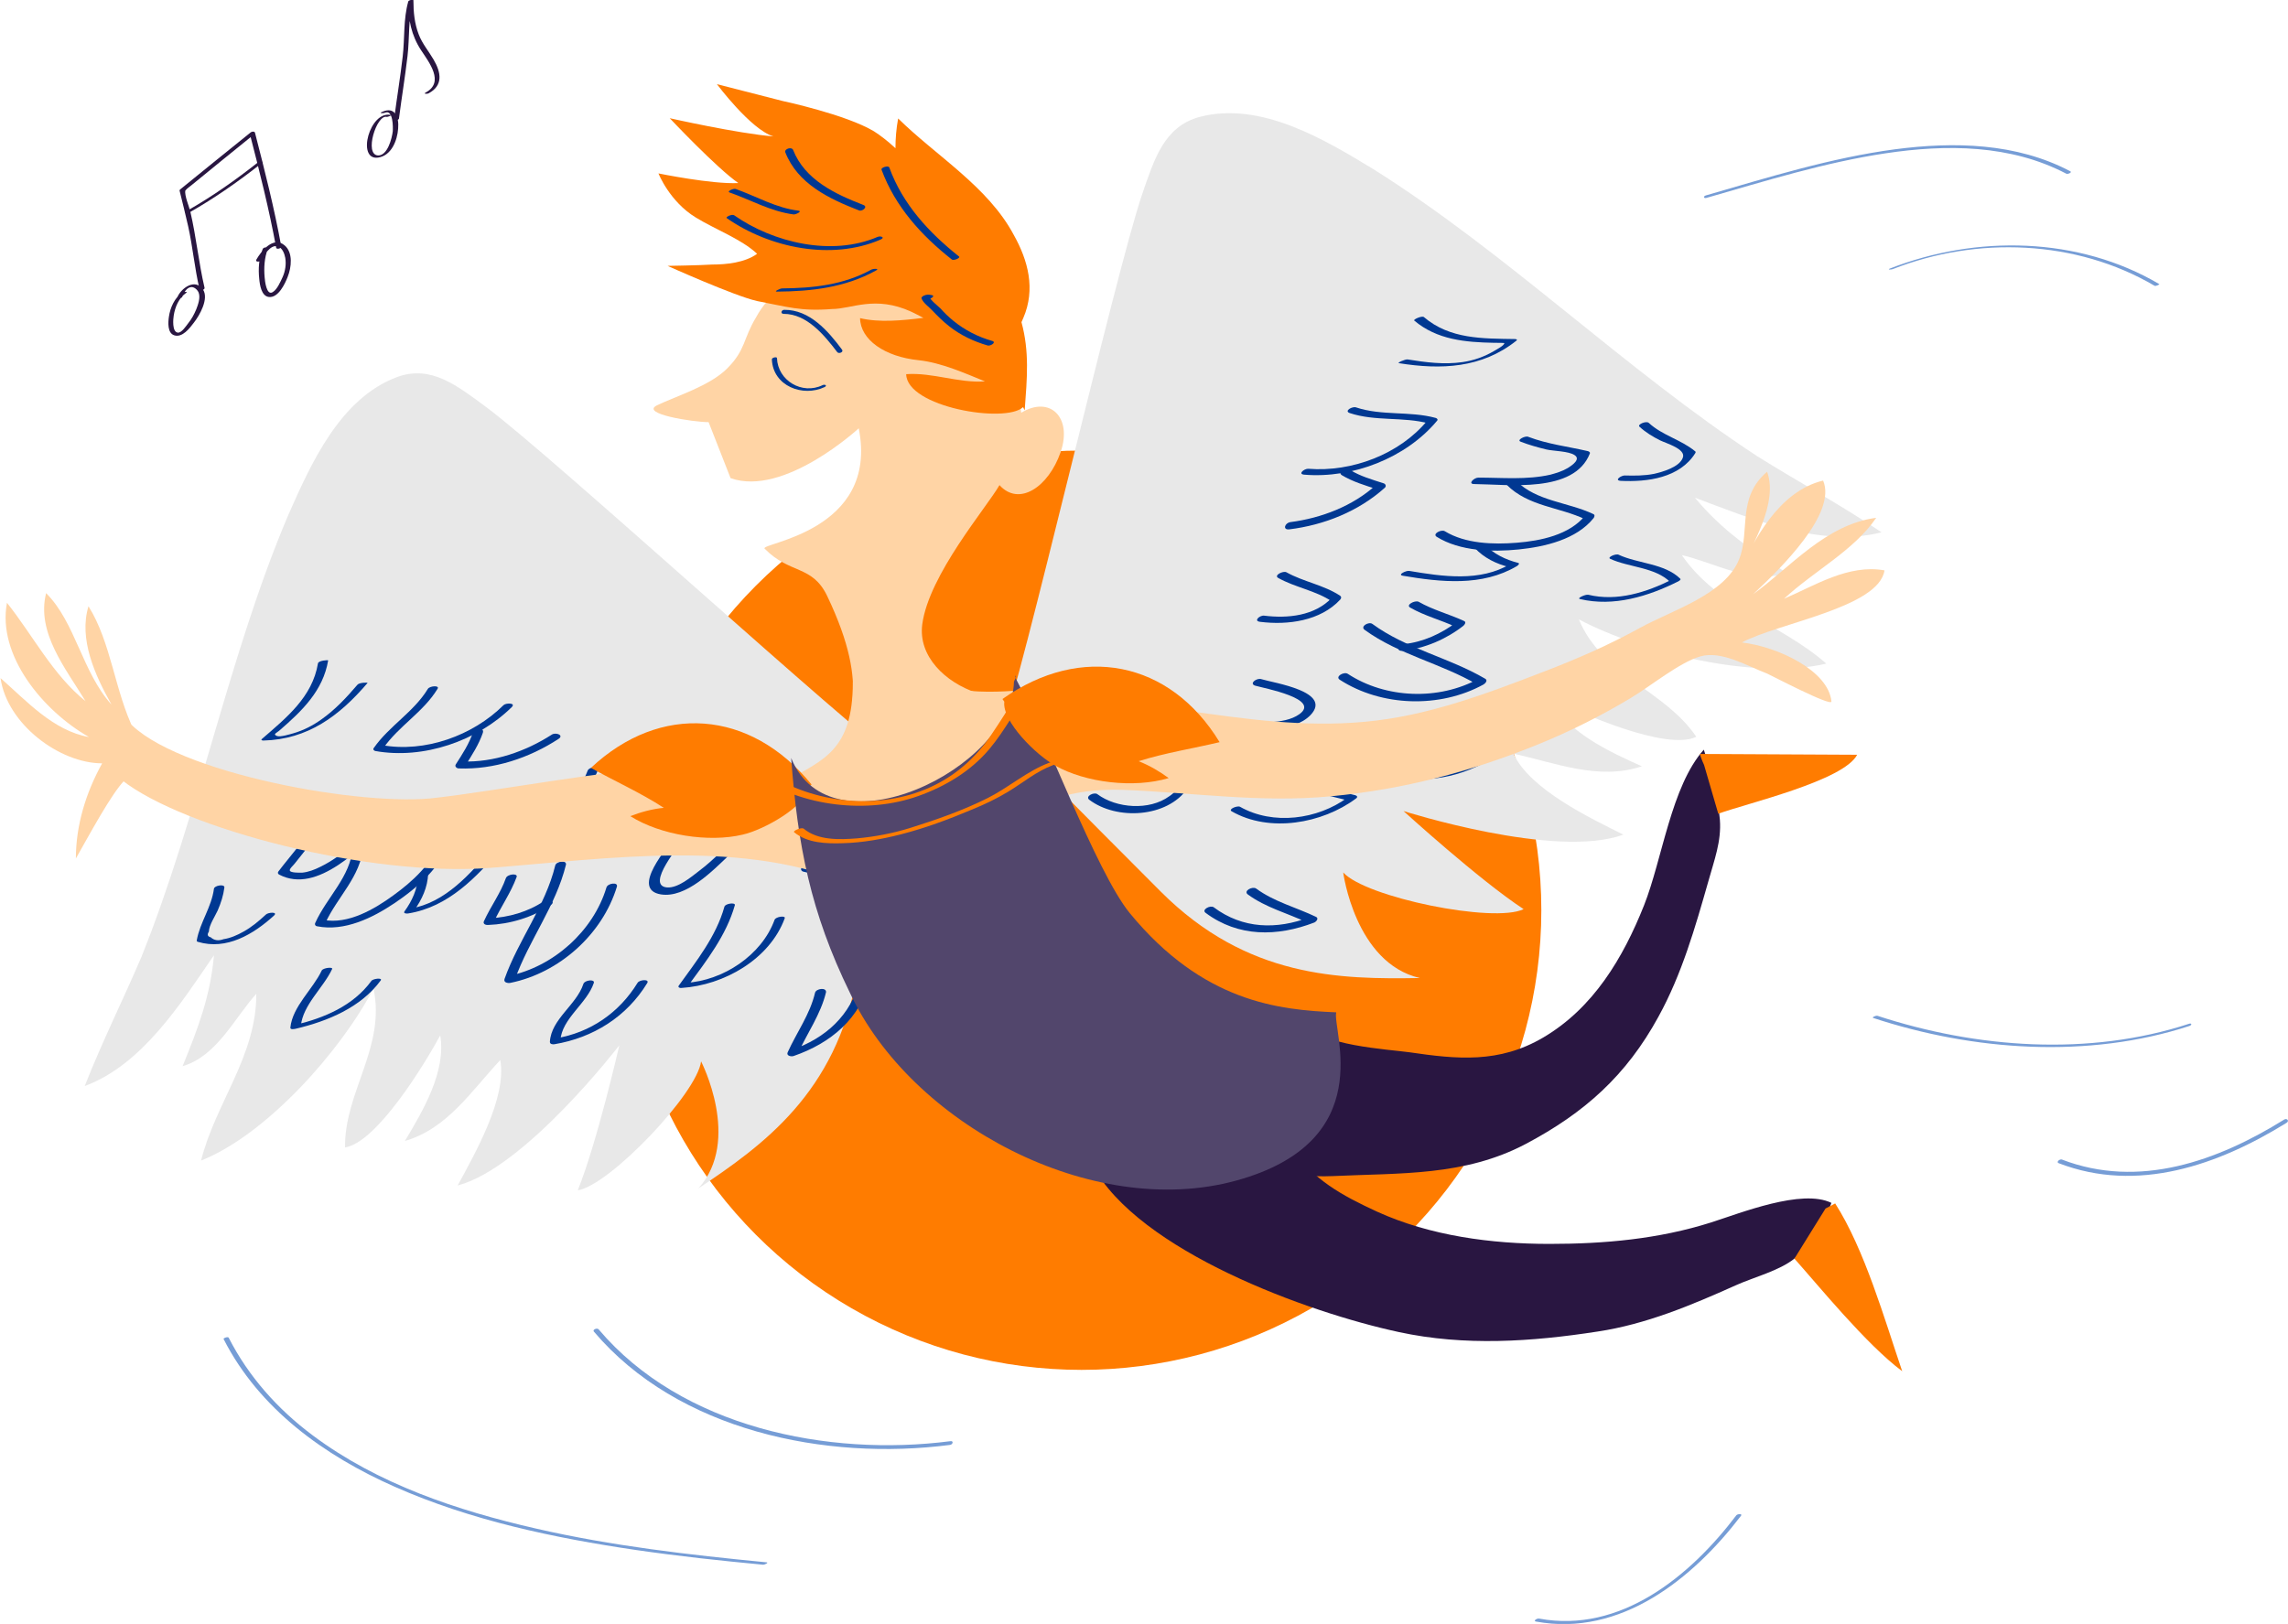<?xml version="1.0" encoding="utf-8"?>
<!-- Generator: Adobe Illustrator 21.1.0, SVG Export Plug-In . SVG Version: 6.00 Build 0)  -->
<svg version="1.1" id="Layer_1" xmlns="http://www.w3.org/2000/svg" xmlns:xlink="http://www.w3.org/1999/xlink" x="0px" y="0px"
	 viewBox="0 0 853.4 605.9" style="enable-background:new 0 0 853.4 605.9;" >
<style type="text/css">
	.st0{fill:#FF7C00;}
	.st1{fill:#E8E8E8;}
	.st2{fill:#003892;}
	.st3{fill:#FFD4A5;}
	.st4{fill:#291641;}
	.st5{fill:#52466C;}
	.st6{fill:#769DD6;}
</style>
<circle class="st0" cx="403.4" cy="339.6" r="171.5"/>
<g>
	<g>
		<path class="st1" d="M333.8,283.1c-15.1-9.6-128.6-113.6-152.7-131.4c-10.5-7.7-20.2-15.6-32.8-11.1
			c-21.5,7.9-32.4,32.6-40.8,51.6C85.1,245,74.2,303.5,52.8,356.9c-6.8,16-14.6,31.5-21.2,48.3c21.5-7.9,36.1-31.2,48.2-48.8
			c-1.3,15.2-6,27.4-11.7,41.4c12.9-3.8,19.4-18.1,27.5-27C95.7,394,80.3,411.7,75,433c24.3-9.6,52.2-40.9,64.3-64.2
			c4.7,21.8-10.9,38.7-10.6,59.3c11.8-1.8,29.6-30.9,35.5-41.8c2.3,13.4-6.5,28.3-13.2,39.4c15.9-4.6,24.9-18.8,35.6-30.2
			c2.5,14.1-9.5,35-15.9,46.8C195.9,435.7,231,390,231,390s-8.3,36.3-15.5,54.1c11.8-1.8,44.5-36.1,46-48.1c0,0,15.2,29.4-1,47.4
			c24.1-16.1,51.3-35.6,59.1-79.2C327.5,320.5,333.8,283.1,333.8,283.1z"/>
	</g>
	<g>
		<g>
			<g>
				<path class="st2" d="M118.6,247.5c-2.1,12.6-11.8,20.3-20.9,28.2c-0.5,0.4,0.1,0.6,0.5,0.6c16.6-0.4,28.4-9.2,38.9-21.5
					c0.1-0.2-3.1-0.2-3.8,0.7c-4,4.7-8.3,9.3-13.4,12.9c-3.2,2.3-6.7,4.1-10.5,5.2c-1.1,0.3-4.9,1.5-6.1,1c-1.7-0.7-0.1-1.1,1.1-2.2
					c8.3-7.2,16.1-14.7,18-26C122.5,246.2,118.8,246.4,118.6,247.5L118.6,247.5z"/>
			</g>
		</g>
		<g>
			<g>
				<path class="st2" d="M159.6,257c-5.3,8.7-14.4,13.8-20.2,22.1c-0.4,0.5,0.1,1,0.6,1.1c17.9,3.2,38-3.7,50.9-16.4
					c1.6-1.6-2.2-1.6-3.1-0.7c-11.5,11.4-29.3,17.8-45.4,14.9c0.2,0.4,0.4,0.7,0.6,1.1c5.8-8.3,14.9-13.4,20.2-22.1
					C164.1,255.6,160.3,255.9,159.6,257L159.6,257z"/>
			</g>
		</g>
		<g>
			<g>
				<path class="st2" d="M176.5,273c-1.5,4.5-4,8.3-6.5,12.2c-0.5,0.8,0.4,1.5,1.1,1.5c13.2,0.5,26.3-3.9,37.2-11
					c2.2-1.4-1-2.6-2.5-1.6c-9.8,6.3-21.6,10.4-33.3,10c0.4,0.5,0.8,1,1.1,1.5c2.5-4,5-7.8,6.5-12.2
					C180.8,271.3,177,271.5,176.5,273L176.5,273z"/>
			</g>
		</g>
		<g>
			<g>
				<path class="st2" d="M117.5,306.6c-3.7,6.8-9,12.4-13.7,18.6c-0.3,0.4-0.1,0.9,0.3,1.1c14.4,7.6,30.8-10.7,40.5-19
					c1.7-1.5-2.1-1.7-3.1-0.8c-7,6-13.6,12.8-22,16.9c-2.2,1.1-4.5,2-6.9,2.2c-0.8,0-4.3,0.1-4.5-0.8c-0.2-0.7,1.5-2.1,1.9-2.7
					c3.9-5,8.1-9.7,11.1-15.3C122,305.1,118.2,305.4,117.5,306.6L117.5,306.6z"/>
			</g>
		</g>
		<g>
			<g>
				<path class="st2" d="M131.6,316.2c-0.9,11-9.6,18.4-14,28.1c-0.3,0.6,0,1.2,0.7,1.3c10.2,2,20.6-3.1,28.8-8.6
					c8.5-5.7,17.6-13.6,20.8-23.6c0.5-1.6-3.4-1.1-3.9,0.4c-2.7,8.4-10.3,15.2-17.2,20.2c-7.1,5.2-17,11-26.2,9.2
					c0.2,0.4,0.5,0.9,0.7,1.3c4.5-9.9,13.3-17.4,14.2-28.8C135.6,314,131.7,314.6,131.6,316.2L131.6,316.2z"/>
			</g>
		</g>
		<g>
			<g>
				<path class="st2" d="M155.9,327c-0.2,4.8-2.2,9.1-5,13c-0.7,0.9,1,0.9,1.4,0.8c14.9-2.4,25.5-13.5,34.8-24.5
					c0.9-1.1-2.9-0.7-3.5,0.1C175.5,326,166,336.9,153,339c0.5,0.3,1,0.5,1.4,0.8c3-4.2,5.1-8.7,5.3-13.9
					C159.8,325.2,156,325.7,155.9,327L155.9,327z"/>
			</g>
		</g>
		<g>
			<g>
				<path class="st2" d="M207.1,322.9c-3.7,15.2-13.7,27.7-18.9,42.3c-0.5,1.4,1.2,1.7,2.2,1.5c18.2-3.7,34.3-18.1,39.7-35.9
					c0.5-1.8-3.4-1.3-3.9,0.3c-4.9,16.3-19.8,29.6-36.4,33c0.7,0.5,1.5,1,2.2,1.5c5.3-14.9,15.3-27.5,19.1-43
					C211.4,320.8,207.5,321.3,207.1,322.9L207.1,322.9z"/>
			</g>
		</g>
		<g>
			<g>
				<path class="st2" d="M188.7,327.6c-2,5.7-5.7,10.6-8.2,16.1c-0.5,1.1,0.8,1.5,1.6,1.4c8.1-0.3,16.5-2.8,23.3-7.4
					c2.2-1.5-1.1-2.5-2.5-1.5c-5.9,4-13.2,6.1-20.3,6.4c0.5,0.5,1.1,0.9,1.6,1.4c2.6-5.7,6.3-10.8,8.5-16.8
					C193.2,325.7,189.3,326.1,188.7,327.6L188.7,327.6z"/>
			</g>
		</g>
		<g>
			<g>
				<path class="st2" d="M219.2,287.5c-2.6,6.9-7.7,12.5-9.7,19.7c-0.2,0.7,0.8,0.9,1.2,1c10.9,1.3,21.1-5.2,28.2-12.9
					c1.6-1.7-2.2-1.8-3.1-0.8c-6,6.5-14.3,12.4-23.6,11.3c0.4,0.3,0.8,0.6,1.2,1c2-7.1,7.1-12.8,9.7-19.7
					C223.6,285.6,219.8,286.1,219.2,287.5L219.2,287.5z"/>
			</g>
		</g>
		<g>
			<g>
				<path class="st2" d="M120,362.1c-3.3,7-10.9,13.4-11.7,21.3c-0.1,0.9,1.7,0.5,2.1,0.4c11.8-2.8,24.2-7.9,31.6-18
					c0.8-1.1-2.9-0.7-3.5,0.2c-6.8,9.3-17.6,13.8-28.4,16.4c0.7,0.1,1.4,0.3,2.1,0.4c0.8-8,8.4-14.2,11.7-21.3
					C124.2,360.7,120.5,361.1,120,362.1L120,362.1z"/>
			</g>
		</g>
		<g>
			<g>
				<path class="st2" d="M79.8,331.6c-0.9,6.9-5.2,12.5-6.4,19.2c-0.1,0.3,0.1,0.5,0.4,0.6c10.7,3.2,20.7-2.8,28.4-9.8
					c1.6-1.5-2.2-1.2-3-0.4c-2.6,2.4-5.3,4.7-8.4,6.4c-2.3,1.3-4.8,2.4-7.4,2.8c-1.9,0.7-3.5,0.5-4.8-0.7c-1.2-0.3-1.4-1-0.7-2.1
					c0.1-2.5,2.3-5.7,3.3-7.9c1.2-2.8,2.1-5.5,2.5-8.6C83.8,329.7,79.9,330.4,79.8,331.6L79.8,331.6z"/>
			</g>
		</g>
		<g>
			<g>
				<path class="st2" d="M217.6,367.1c-2.6,7.9-12,13.1-12.5,21.6c0,0.9,1,1,1.7,0.9c14.4-2.4,26.9-10.2,34.6-22.8
					c1-1.6-2.9-1.3-3.6-0.1c-6.8,11.1-17.6,18.6-30.5,20.7c0.6,0.3,1.1,0.6,1.7,0.9c0.5-8.3,9.9-13.8,12.5-21.6
					C221.9,365.2,218,365.7,217.6,367.1L217.6,367.1z"/>
			</g>
		</g>
		<g>
			<g>
				<path class="st2" d="M270.2,338.3c-3.1,11.1-10.4,20.2-17,29.4c-0.5,0.7,0.4,1,1,0.9c15.8-1,32.9-10.7,38.5-26
					c0.4-1.1-3.4-0.6-3.8,0.6c-4.8,13.2-19.2,22.7-33.1,23.5c0.3,0.3,0.7,0.6,1,0.9c6.8-9.3,14.1-18.6,17.3-29.9
					C274.3,336.6,270.5,337.1,270.2,338.3L270.2,338.3z"/>
			</g>
		</g>
		<g>
			<g>
				<path class="st2" d="M252,311.8c-2.7,4.1-17.1,20-5.5,21.9c9.4,1.5,19.4-8.9,25.5-14.7c1.7-1.6-2-2.1-3.2-1
					c-2.6,2.4-5.2,4.8-8,6.9c-3,2.3-7.9,6.5-12,6.2c-8.2-0.7,4.9-16,6.8-19C256.8,310.4,252.8,310.5,252,311.8L252,311.8z"/>
			</g>
		</g>
		<g>
			<g>
				<path class="st2" d="M309.7,298.8c-2.8,8.8-9.4,16.1-10.9,25.4c-0.1,0.5,0.4,0.9,0.8,1c13,3.5,27.8-7.7,30.7-20.3
					c0.4-1.7-3.5-1.2-3.9,0.4c-1,4.5-3.6,8.3-6.9,11.4c-3.4,3.2-9.5,7.5-14.5,6.6c-3.1-0.6-1.6-3-0.6-5.4c0.9-2.2,2-4.2,3.1-6.3
					c2.3-4.3,4.7-8.6,6.2-13.3C314.1,296.8,310.2,297.3,309.7,298.8L309.7,298.8z"/>
			</g>
		</g>
		<g>
			<g>
				<path class="st2" d="M304,370.4c-1.9,8.1-6.8,14.7-10.2,22.2c-0.6,1.3,1.2,1.7,2.2,1.4c13.9-4.8,25-14,28.5-28.7
					c0.4-1.7-3.5-1.2-3.9,0.4c-3.1,13.1-12.8,21.7-25.2,26c0.7,0.5,1.4,0.9,2.2,1.4c3.5-7.7,8.5-14.6,10.5-22.9
					C308.3,368.3,304.4,368.8,304,370.4L304,370.4z"/>
			</g>
		</g>
	</g>
	<g>
		<path class="st3" d="M309.3,294.7c-20.8-3.7-39.1-9.8-59.9-8.6c-22,1.2-65.5,9.1-86.3,11.5c-26.9,3.7-98.3-9.1-115.4-28.6l2.4,3.7
			c-7.3-14.7-8.6-33-17.1-46.5c-3.7,12.2,2.4,25.7,8.6,36.7c-11-12.2-13.4-30.6-24.4-41.6c-3.7,14.7,7.3,28.1,14.7,40.3
			c-12.2-9.8-19.6-24.5-29.3-36.7C-1.1,244.5,16,265.2,33.2,275c-13.4-2.4-23.2-13.4-33-22c2.4,17.1,22,31.8,37.9,31.8
			c-6.1,11-9.8,23.2-9.8,35.5c4.9-8.6,13.4-24.5,18.3-29.3h-1.2c23.2,18.3,92.5,36.3,137.5,32.8c43.9-3.4,95.8-11.3,136.2,7"/>
	</g>
	<g>
		<path class="st4" d="M426.6,442c-0.4-0.1-19.5-8.2-19.1-7.2c17.2,32,80.3,54.9,114.3,62.2c24.5,5.3,49.5,3.6,74.1-0.2
			c18-2.7,34.9-9.8,51.4-17.2c6.6-3,16.5-5.5,22.1-10.1c5.8-4.7,11.3-13.8,13.7-20.7c-11-5.4-33.9,3.8-44.9,7.3
			c-19.6,6.2-39.7,8-60.3,8c-21.6,0-44.4-3-64.2-12c-13.9-6.4-23.3-11.8-32.4-23.8c-11.8-15.6-29.5-25.6-40.9-41.5"/>
	</g>
	<g>
		<path class="st4" d="M449.9,430.8c16.5,3.4,29.7,8.8,47.2,8c25.1-1.2,49.1,0.1,72-12c21.9-11.6,37.5-25.5,49.5-47.5
			c8.7-15.8,13.7-33.3,18.6-50.5c2.2-7.9,4.9-14.9,4.3-22.9c-0.7-8.6-3.3-18.1-6-26.2c-12.2,13.7-15.5,41-22.3,58.1
			c-7.8,19.6-18.9,38.3-37.6,49.3c-16.5,9.7-32.1,8.1-49.9,5.5c-7.1-1-35.5-2.7-36.7-10.5"/>
	</g>
	<g>
		<path class="st0" d="M680.9,450.9c1.5-0.8,2.9-1.5,3.6-1.9c11,17.2,18.4,43.2,25,62.6c-13.4-10-31.1-31.8-40.2-42"/>
	</g>
	<g>
		<path class="st0" d="M640.9,303.6c10.7-3.9,46.8-12.3,51.8-22l-58.7-0.3c0,0,0.8,2.5,1.6,4.1"/>
	</g>
	<g>
		<path class="st1" d="M373.5,272.7c7.2-17,42.6-171.4,52.6-200.5c4.4-12.6,8-25,21.4-28.6c22.9-5.9,46.6,8.5,64.9,19.6
			c50,31.5,93.5,74.5,143,107c15.2,9.5,30.9,18,46.4,28.4c-22.9,5.9-49-5.2-69.6-12.9c10,12.1,21.1,19.6,34.3,28.1
			c-13.1,4.4-27.1-3.9-39.2-6.7c13.4,19.6,36.8,25.5,53.9,40.5c-26.3,6.2-68.3-3.9-92.3-16.5c8.8,21.1,32,26.3,43.8,43.8
			c-11.1,5.4-43.3-8.8-54.6-14.5c5.9,12.6,22.2,20.1,34.3,25.5c-16.2,5.4-32.2-1.3-47.9-4.7c6.2,13.4,28.6,24,41,30.2
			c-25.3,9.3-82-8.8-82-8.8s28.3,25.8,44.8,36.6c-11.1,5.4-59-4.4-67.3-13.7c0,0,4.4,33.8,28.6,39.4c-29.9,0.5-64.4,0-96.6-32.2
			S373.5,272.7,373.5,272.7z"/>
	</g>
	<g>
		<path class="st3" d="M318.1,254.6c0,25.7-11.5,28.9-24.4,36.6l24.6,55.9l85.1-28.3L385,257c0,0-30.4,4.6-41.9-5.2
			C331.7,242.1,318.1,254.6,318.1,254.6z"/>
	</g>
	<g>
		<g>
			<g>
				<path class="st2" d="M527.5,119.6c8.5,7.2,19.1,8.1,29.8,8.3c0.2,0,3.8,0,3.8,0.1c0.1,0.9-3.3,2.6-3.9,3
					c-3.6,2.1-7.5,3.5-11.7,4.1c-6.8,1-13.7,0.1-20.5-1c-0.9-0.1-4.1,1.3-3.2,1.4c15.7,2.5,30.9,1.9,43.8-8.4
					c0.5-0.4-0.1-0.6-0.5-0.6c-12-0.2-24.3,0.1-34-8.2C530.4,117.7,527,119.2,527.5,119.6L527.5,119.6z"/>
			</g>
		</g>
		<g>
			<g>
				<path class="st2" d="M503.4,154.1c9.6,3.2,19.9,1.3,29.6,3.9c-0.2-0.4-0.4-0.7-0.6-1.1c-10.4,12.6-28.2,19.3-44.4,18
					c-1.5-0.1-4.1,2-1.5,2.2c18,1.5,37.9-6.2,49.5-20.1c0.5-0.5-0.1-1-0.6-1.1c-9.7-2.6-20-0.7-29.6-3.9
					C504.5,151.5,501.2,153.3,503.4,154.1L503.4,154.1z"/>
			</g>
		</g>
		<g>
			<g>
				<path class="st2" d="M500.5,177.3c4.2,2.5,8.7,3.8,13.3,5.3c-0.2-0.6-0.3-1.2-0.5-1.7c-8.7,7.9-20.4,12.4-32,13.9
					c-2.1,0.3-3,3-0.4,2.7c13-1.6,25.8-6.7,35.6-15.5c0.7-0.6,0.3-1.5-0.5-1.7c-4.3-1.4-8.6-2.6-12.5-5
					C502.1,174.3,498.7,176.2,500.5,177.3L500.5,177.3z"/>
			</g>
		</g>
		<g>
			<g>
				<path class="st2" d="M567.2,164.8c3.1,1.2,6.3,2.1,9.6,2.9c2.6,0.6,8.3,0.6,10.5,2.1c2.3,1.5-0.6,3.6-2.5,4.8
					c-2,1.2-4.3,1.9-6.5,2.5c-8.8,2-18,1.1-26.9,1.1c-1.6,0-4.1,2.4-1.5,2.4c12.6,0.1,37.2,3.6,43.1-11.4c0.2-0.5-0.4-0.8-0.8-0.9
					c-7.4-1.7-15-2.6-22.1-5.3C569,162.4,565.5,164.2,567.2,164.8L567.2,164.8z"/>
			</g>
		</g>
		<g>
			<g>
				<path class="st2" d="M562,180.9c8.1,8.1,19.5,8.2,29.4,12.9c0-0.5-0.1-1-0.1-1.5c-5.9,7.3-16.7,9.5-25.6,10.2
					c-8.7,0.7-19.1,0.4-26.8-4.3c-1.3-0.8-4.8,1-3,2.1c8.7,5.4,20.7,5.7,30.6,4.7c9.7-1,21.5-3.7,27.9-11.7c0.3-0.4,0.6-1.2-0.1-1.5
					c-9.5-4.5-21.1-4.7-28.8-12.4C564.5,178.2,560.8,179.7,562,180.9L562,180.9z"/>
			</g>
		</g>
		<g>
			<g>
				<path class="st2" d="M550.1,204.5c3.5,3.7,8,5.9,12.9,7.1c0.1-0.4,0.3-0.8,0.4-1.2c-11.4,6.8-25.3,4.7-37.8,2.6
					c-1-0.2-4.5,1.4-2.4,1.8c14.2,2.4,29.6,4.1,42.6-3.6c0.3-0.2,1.3-1,0.4-1.2c-4.7-1.2-9-3.3-12.4-6.8
					C553,202.3,549.4,203.6,550.1,204.5L550.1,204.5z"/>
			</g>
		</g>
		<g>
			<g>
				<path class="st2" d="M509,235c12.8,9.3,28.5,12.5,42,20.4c0.2-0.7,0.4-1.5,0.6-2.2c-14.9,8.2-34.7,7.5-48.9-1.8
					c-1.4-0.9-4.8,1-3,2.2c15.6,10.1,37.4,10.7,53.6,1.8c0.7-0.4,1.8-1.6,0.6-2.2c-13.5-7.9-29.3-11.1-42-20.4
					C510.6,231.8,507.2,233.7,509,235L509,235z"/>
			</g>
		</g>
		<g>
			<g>
				<path class="st2" d="M526,226.7c5.4,3.1,11.4,4.6,17,7.2c0.1-0.6,0.2-1.2,0.3-1.8c-5.6,4.3-12.6,7.5-19.7,8.2
					c-2,0.2-3.1,2.8-0.4,2.5c8.1-0.8,16.2-4.3,22.6-9.3c0.5-0.4,1.2-1.4,0.3-1.8c-5.6-2.6-11.6-4.1-17-7.2
					C527.7,223.9,524.2,225.7,526,226.7L526,226.7z"/>
			</g>
		</g>
		<g>
			<g>
				<path class="st2" d="M476.7,215.6c6.4,3.6,14,4.7,20.1,8.8c0-0.5,0-0.9,0-1.4c-6.4,6.8-16.5,7.8-25.3,6.7
					c-1.6-0.2-4.1,2-1.5,2.3c10.3,1.3,22.5-0.3,29.9-8.3c0.4-0.5,0.5-1,0-1.4c-6.2-4.1-13.7-5.2-20.1-8.8
					C478.6,212.9,475.1,214.6,476.7,215.6L476.7,215.6z"/>
			</g>
		</g>
		<g>
			<g>
				<path class="st2" d="M600.6,208.5c6.9,3.2,16.8,3.1,22.4,8.7c0.2-0.3,0.4-0.7,0.7-1c-9.6,4.8-20.5,8.3-31.3,5.7
					c-1-0.2-4.4,1.3-3.1,1.6c12.6,3,25.5-1,36.7-6.6c0.3-0.2,1.1-0.6,0.7-1c-5.8-5.7-15.8-5.6-22.9-8.9
					C602.9,206.4,599.3,207.9,600.6,208.5L600.6,208.5z"/>
			</g>
		</g>
		<g>
			<g>
				<path class="st2" d="M611.5,159.2c2.3,2.1,4.9,3.7,7.7,5.1c2.5,1.2,9.6,3.2,8.5,6.4c-1.2,3.6-7.7,5.4-10.8,6.1
					c-3.6,0.7-7.2,0.7-10.8,0.6c-1.3-0.1-4.2,1.8-1.6,2c10,0.5,22-1.1,27.8-10.3c0.1-0.2,0.3-0.5,0-0.7c-5.3-4.4-12.2-5.9-17.3-10.6
					C614.2,156.9,610.6,158.3,611.5,159.2L611.5,159.2z"/>
			</g>
		</g>
		<g>
			<g>
				<path class="st2" d="M529.3,275.3c6.9,4.3,17.6,2.3,23.2,8.3c0.2-0.5,0.4-0.9,0.6-1.4c-11.3,6.7-24.1,8-36.5,3.9
					c-1.3-0.4-4.5,1.5-2.3,2.2c14,4.6,28.7,2.6,41.3-4.8c0.4-0.2,1-0.9,0.6-1.4c-5.9-6.4-16.6-4.3-23.7-8.7
					C531.2,272.7,527.7,274.3,529.3,275.3L529.3,275.3z"/>
			</g>
		</g>
		<g>
			<g>
				<path class="st2" d="M470.2,286.9c9.8,6.7,21.5,9,32.8,11.8c-0.1-0.4-0.2-0.8-0.3-1.2c-11.2,8.3-27.9,10.5-40.2,3.5
					c-1-0.5-4.5,0.9-3.1,1.7c14.1,8.1,33.8,4.6,46.4-4.8c0.7-0.5,0.4-1-0.3-1.2c-10.9-2.7-22.2-5-31.6-11.4
					C472.8,284.8,469.4,286.3,470.2,286.9L470.2,286.9z"/>
			</g>
		</g>
		<g>
			<g>
				<path class="st2" d="M468.1,255.8c3.4,1,24.7,4.9,16.5,10.7c-5.8,4.1-16.4,2.9-23.1,2.5c-1.8-0.1-4,2.5-1.4,2.6
					c8.4,0.5,22.2,1.9,28.7-4.8c8.4-8.8-13.8-12-18.3-13.4C468.8,252.8,465.8,255,468.1,255.8L468.1,255.8z"/>
			</g>
		</g>
		<g>
			<g>
				<path class="st2" d="M414.9,282.6c4.2,2.6,8.7,4.4,13.3,6.2c2.6,1,5.2,2.1,7.6,3.5c0.5,0.3,2.7,1.3,2.8,1.9
					c0.2,1.1-1.9,2.5-2.5,2.9c-7.4,5.4-19.7,4.5-26.8-0.8c-1.2-0.9-4.7,0.8-3,2.1c10.2,7.7,29,6.7,36.6-4.2c0.3-0.5,0-0.9-0.3-1.2
					c-7.1-6.1-16.9-7.4-24.7-12.4C416.6,279.7,413.1,281.5,414.9,282.6L414.9,282.6z"/>
			</g>
		</g>
		<g>
			<g>
				<path class="st2" d="M465.4,333.7c6.8,5,14.9,7,22.4,10.6c0.2-0.7,0.5-1.4,0.7-2.1c-12.3,4.7-25,4.4-35.8-3.7
					c-1.2-0.9-4.7,0.9-3,2.1c12.2,9.1,26.7,8.9,40.5,3.6c0.7-0.3,1.8-1.5,0.7-2.1c-7.5-3.6-15.6-5.6-22.4-10.6
					C467.1,330.6,463.7,332.4,465.4,333.7L465.4,333.7z"/>
			</g>
		</g>
	</g>
	<g>
		<path class="st3" d="M314.7,284.3c0-16.1,11.1-25.8-6.2-62c-5.6-11.6-13.9-8-23.3-17.6c-2.1-2.1,42.8-6.2,35.1-44.9
			c0,0-27.8,25.7-47.8,18.6l-8.2-20.9c-5.7,0-25.8-3.1-19.2-6.3c7.3-3.5,19.6-7.2,26.1-13.7c7-7,5.9-11,10.8-19.1
			c4.9-9,12.4-13.9,22.2-18c16.3-7.4,39.9-4.1,53.8,6.4c17.1,11.4,20.4,27.7,22.9,47.2c10.6-6.5,19.2,1.6,14.7,14.7
			c-4.5,13-15.5,20.4-22.8,12.3c-4.9,8.5-26.3,33.4-28.8,51.9c-1.6,12,8.6,21.7,20.3,25.6"/>
	</g>
	<g>
		<path class="st0" d="M282.4,94.7c-5.7-5.4-15.6-9.1-22.8-13.5c-9.9-6-14-16.5-14-16.5s19.9,4.1,29.8,3.6
			c-8.1-5.6-25.6-24.2-25.6-24.2s25.3,5.7,38.7,6.8c-8.4-2.5-21.1-19.5-21.1-19.5l24.6,6.3c0,0,23.5,5,34,11.3
			c2.2,1.4,5.1,3.6,8,6.3c0-3.6,0.3-7.3,1-11.1c14.2,14,33.5,25.4,43.1,43.4c5.4,9.6,8.2,20.3,3.6,31c-0.2,0.5-0.5,1.1-0.7,1.6
			c3,11,2.1,20.8,1.2,32.9l-0.6-1.2c-6.6,6.2-43.4,0-43.6-12.3c9.8-0.7,19.6,3.4,29.4,2.7c-7.4-3-16.3-7-24.7-7.9
			c-12.8-1.3-21.8-7.7-21.9-15.7c7.2,1.7,15.5,0.9,23.6-0.1c-1.5-0.8-3-1.6-4.5-2.3c-13.6-6.2-22.2-1-29.6-1
			c-11.7,0.9-16.5-0.8-28-3c-8.4-1.9-33.3-13.1-33.3-13.1s12.3-0.2,16.6-0.5C271,98.7,277.8,98,282.4,94.7z"/>
	</g>
	<g>
		<g>
			<g>
				<path class="st2" d="M328.8,63.3c5.1,13.8,14.8,24.5,26.2,33.5c0.7,0.6,3.4-0.6,2.7-1.1c-11.3-9-21-19.5-26-33.2
					C331.4,61.6,328.5,62.5,328.8,63.3L328.8,63.3z"/>
			</g>
		</g>
		<g>
			<g>
				<path class="st2" d="M292.9,56.8c4.6,11.8,16.4,17.4,27.5,21.7c1.2,0.5,3.4-1.3,1.7-2c-10.6-4.1-21.9-9.4-26.3-20.6
					C295.3,54.7,292.5,55.5,292.9,56.8L292.9,56.8z"/>
			</g>
		</g>
		<g>
			<g>
				<path class="st2" d="M272.1,71.8c8,2.8,15.4,7.1,23.9,8.2c0.8,0.1,3.4-1.2,1.8-1.4c-8.3-1-15.6-5.3-23.4-8.1
					C273.6,70.2,271,71.4,272.1,71.8L272.1,71.8z"/>
			</g>
		</g>
		<g>
			<g>
				<path class="st2" d="M271.1,81.4c15.9,11.1,39,15.9,57.3,8c1.9-0.8,0.1-1.5-1.1-1c-17,7.3-38.8,2.2-53.5-8.1
					C273,79.8,270.4,81,271.1,81.4L271.1,81.4z"/>
			</g>
		</g>
		<g>
			<g>
				<path class="st2" d="M347.5,110.1c-1.1-0.2-1.8-0.3-2.9,0.2c-0.3,0.1-1,0.6-0.9,1c0.6,1.7,2.8,3.2,4,4.5c2,2.1,4,4.1,6.3,5.9
					c4.3,3.4,9.2,5.7,14.4,7.2c1,0.3,3.4-1.2,1.7-1.7c-5.3-1.5-10.2-4-14.5-7.5c-1.7-1.4-3.3-2.9-4.8-4.6c-1.1-1.1-3.8-3.1-4.3-4.6
					c-0.3,0.3-0.6,0.7-0.9,1c0,0.1-0.1,0.1-0.1,0.2C346.7,111.9,349.2,110.4,347.5,110.1L347.5,110.1z"/>
			</g>
		</g>
		<g>
			<g>
				<path class="st2" d="M325,100.6c-10.4,5.7-21.6,6.9-33.3,7c-0.6,0-3.3,1.2-1.9,1.2c12.9-0.1,25.3-1.5,36.8-7.8
					C328.4,100.1,325.7,100.2,325,100.6L325,100.6z"/>
			</g>
		</g>
	</g>
	<g>
		<g>
			<path class="st2" d="M314.1,130.5c-5.2-7-12.1-15-21.6-14.9c-1.1,0-1.5,1.5-0.2,1.5c8.7,0,15.2,8,20,14.3
				C312.9,132.1,314.7,131.4,314.1,130.5L314.1,130.5z"/>
		</g>
	</g>
	<g>
		<g>
			<path class="st2" d="M306.8,143.7c-7.6,3.7-16.7-1.7-17-10.1c0-0.6-2-0.2-1.9,0.5c0.4,9.9,11.5,14.2,19.7,10.3
				C308.7,143.8,307.6,143.3,306.8,143.7L306.8,143.7z"/>
		</g>
	</g>
	<g>
		<path class="st0" d="M302.7,292.7c-22.8-28-56.4-30.5-82.3-6.2c8.6,4.8,18.6,9.3,27.2,14.9c-4.4,0.4-8.9,1.7-12.5,3.1
			c11.4,7.2,29.4,9.9,41.9,6.9c8-1.8,23.7-10.6,24.8-17.9"/>
	</g>
	<g>
		<g>
			<path class="st4" d="M68,109.1c-2.9,2.1-4.5,5.6-5,9.1c-0.3,2-0.6,6.1,2,6.9c3,1,5.8-2.7,7.3-4.7c2.2-2.8,5.7-9,3.4-12.4
				c-2.9-4.3-8.2-0.5-9.6,3c-0.2,0.6,1.7,0.4,1.9-0.3c0.5-1.4,1.6-3.5,3.4-3.6c1.2,0,2.3,1.1,2.7,2.1c0.7,1.9-0.2,4.4-0.9,6.2
				c-0.8,1.9-1.7,3.6-3,5.2c-0.7,0.9-2.5,3.7-3.9,3.5c-2.2-0.3-1.7-5.2-1.5-6.4c0.5-3.2,1.9-6.5,4.6-8.4
				C70.4,108.8,68.5,108.8,68,109.1L68,109.1z"/>
		</g>
	</g>
	<g>
		<g>
			<path class="st4" d="M98,92.9c-1.5,3.5-1.7,7.5-1.3,11.2c0.2,2.2,0.8,6.4,3.6,6.7c3.5,0.4,6-4.9,7-7.5c1.4-3.5,2.1-9.1-1.2-11.8
				c-4.2-3.5-8.7,2.2-10.5,5.4c-0.5,0.9,1.4,0.9,1.8,0.2c1.1-1.8,3.4-5.9,6.1-5.2c1.8,0.5,2.6,2.7,2.9,4.3c0.4,2.4,0,5-1,7.2
				c-0.8,1.7-2,4.6-3.7,5.6c-2.3,1.4-2.9-4.2-3-5.6c-0.3-3.4-0.1-7.3,1.2-10.5C100.3,92.1,98.3,92.1,98,92.9L98,92.9z"/>
		</g>
	</g>
	<g>
		<g>
			<path class="st4" d="M76.3,107.4C74.1,98,73.2,88.4,71,79c-0.5-2.1-2.2-5.9-1.9-8c0,0.1-0.5,0.8,0.3-0.2c0.5-0.6,1.3-1.1,1.9-1.6
				c7.8-6.4,15.6-12.7,23.5-19.1c-0.5,0-1.1-0.1-1.6-0.1c3.6,14,7.2,28.1,9.8,42.4c0.1,0.8,2.1,0.3,1.9-0.5
				c-2.6-14.3-6.2-28.4-9.8-42.4c-0.2-0.6-1.3-0.4-1.6-0.1C84.7,56.5,76,63.5,67.3,70.6c-0.2,0.2-0.4,0.3-0.3,0.6
				c1.1,4.4,2.2,8.9,3.2,13.3c1.7,7.7,2.4,15.6,4.2,23.3C74.5,108.7,76.4,108.2,76.3,107.4L76.3,107.4z"/>
		</g>
	</g>
	<g>
		<g>
			<path class="st4" d="M145.8,42.9c-7.9-1.8-12.9,17-4.8,15.9c5-0.7,7.2-6.4,7.5-10.8c0.4-4.3-1.2-8.5-6.1-6.2
				c-1.2,0.5,0.6,0.5,1.1,0.3c3.2-1.5,3.1,5.5,3,6.9c-0.3,2.5-1.9,9.1-5.5,9c-5.3-0.3-0.5-15.3,3.2-14.4
				C144.6,43.7,146.3,43,145.8,42.9L145.8,42.9z"/>
		</g>
	</g>
	<g>
		<g>
			<path class="st4" d="M70.6,79.3c9.5-5.4,18.5-11.7,27.1-18.5c0.8-0.7-1.1-0.6-1.5-0.2c-8.5,6.7-17.3,12.9-26.7,18.2
				C68.3,79.5,70,79.7,70.6,79.3L70.6,79.3z"/>
		</g>
	</g>
	<g>
		<path class="st3" d="M383.5,265.3c6.6-11.6,47.7-1.8,58.7-0.2c22.4,3.2,44.2,6.3,66.8,4.2c23.3-2.1,45-10.3,66.8-18.7
			c12.5-4.8,24.2-9.9,35.8-16.3c12-6.6,31.9-12.5,37.1-25.7c4.2-10.6-1-22.8,10.4-32.6c4.2,11.4-5.2,26.9-10.4,37.5
			c5.2-11.4,14.6-30.2,31.3-34.2c5.2,12.2-15.6,32.6-26.1,42.4c13.6-9.8,27.1-26.1,45.9-28.5c-8.3,12.2-22.9,19.6-34.4,30.2
			c11.5-4.9,24-13,37.5-10.6c-2.1,13.9-39.6,19.6-53.2,26.9c13.6,1.6,32.3,10.6,33.4,22c0.2,2.2-23.2-10.1-24-10.4
			c-7.2-2.7-17-8.7-24.9-6.4c-7.7,2.2-18.7,11.2-25.9,15.5c-10.8,6.5-22.5,12.4-34.3,17.2c-25.3,10.3-50.3,16.9-77.6,19.5
			c-26.1,2.5-51.7-1.4-77.4-2.4c-9.3-0.4-22.5,0.9-29.9,5.5c1.6,0.7,1.9-0.3,3.2-0.6"/>
	</g>
	<g>
		<g>
			<path class="st4" d="M148.8,44.3c1-7.8,2.3-15.6,3.2-23.4c0.8-6.8,0.2-14,2.1-20.6c-0.6,0.1-1.3,0.3-1.9,0.4
				c0.1,6.6,1.2,12.5,4.9,18.1c2.9,4.4,8.8,11.9,1.7,15.7c-1.1,0.6,0.6,0.6,1.1,0.3c5.4-2.9,4.7-7.7,1.8-12.6
				c-1.8-3.1-4.2-5.9-5.5-9.3c-1.6-4.1-2-8.4-2-12.8c0-0.5-1.8,0-1.9,0.4c-1.9,6.6-1.3,13.8-2.1,20.6c-0.9,7.8-2.2,15.6-3.2,23.4
				C146.8,45.2,148.7,44.8,148.8,44.3L148.8,44.3z"/>
		</g>
	</g>
	<g>
		<path class="st5" d="M378.2,254.3c-0.8,32.6-68.5,65.2-83.1,28.5c2.4,32.6,7.2,57.5,21.9,87.6c22.8,48.9,90.3,84.8,144,70.1
			s35.8-56.2,37.4-62.8c-21.5-0.9-49.7-3.8-77-37c-12.6-15.4-32.6-69.4-42.4-87.3c0,0-0.8-2.4,0-0.8"/>
	</g>
	<g>
		<g>
			<path class="st0" d="M381.5,257c-4.6,5.6-8.1,11.9-12.2,17.8c-5.8,8.3-13.1,14.7-22.3,18.9c-19,8.7-43.5,6.2-60.8-5.3
				c-0.9-0.6-4.3,0.9-3.6,1.3c16.7,11.2,40.9,14.1,59.9,7.3c10.1-3.6,19.5-9.2,26.5-17.5c6-7.1,10.1-15.6,16-22.8
				C385.8,255.7,382.1,256.2,381.5,257L381.5,257z"/>
		</g>
	</g>
	<g>
		<g>
			<path class="st0" d="M391.3,284.6c-8.2,3.1-14.8,9-22.6,13c-9.3,4.7-19.3,8.2-29.2,11.3c-6.4,2-13.2,3.3-19.9,3.9
				c-6.5,0.5-14.5,0.8-19.8-3.6c-0.8-0.7-4.2,0.8-3.6,1.3c4.9,4.1,12.1,4.3,18.2,4.1c7.3-0.2,14.6-1.5,21.6-3.3
				c9-2.3,17.9-5.6,26.4-9.2c4.7-1.9,9.3-4.1,13.6-6.7c5.5-3.3,10.5-7.6,16.7-9.9C395.2,284.5,392.8,284,391.3,284.6L391.3,284.6z"
				/>
		</g>
	</g>
	<g>
		<path class="st0" d="M373.9,260.8c29.4-20.8,62.5-14.3,81,16.1c-9.6,2.3-20.4,4-30.2,7.1c4.1,1.6,8.1,4,11.2,6.3
			c-13,3.9-31,1.7-42.2-4.6c-7.2-3.9-20-16.6-19.1-23.9"/>
	</g>
</g>
<g>
	<g>
		<path class="st6" d="M83.4,499.6c13.3,26.1,37.6,43.5,63.8,55.1c28.5,12.6,59.4,19.1,90,23.6c15.8,2.3,31.6,4,47.5,5.5
			c0.5,0,2.2-0.8,1.2-0.9c-28.9-2.8-57.7-6.1-86-12.6c-29.3-6.7-59-16.6-83.3-34.8c-13-9.7-23.9-21.9-31.3-36.4
			C85.1,498.6,83.2,499.2,83.4,499.6L83.4,499.6z"/>
	</g>
</g>
<g>
	<g>
		<path class="st6" d="M221.5,496.8c31.4,37.1,86.5,48.3,132.8,42.3c1.1-0.1,1.5-1.6,0.2-1.4c-45.7,5.9-100.2-5.1-131.2-41.7
			C222.7,495.3,220.9,496.1,221.5,496.8L221.5,496.8z"/>
	</g>
</g>
<g>
	<g>
		<path class="st6" d="M636.6,73.8c22-6.3,44-13.2,66.7-16.6c22.7-3.4,46.6-3.3,67.4,7.6c0.6,0.3,2.3-0.5,1.5-0.9
			c-20.1-10.6-43.3-11.1-65.4-8.2c-24,3.2-47.3,10.5-70.5,17.2C635.2,73.2,635.4,74.2,636.6,73.8L636.6,73.8z"/>
	</g>
</g>
<g>
	<g>
		<path class="st6" d="M706,100.4c31.3-12.3,68.3-11,97.6,6.2c0.5,0.3,2-0.5,1.8-0.6c-30.2-17.8-68.3-18.4-100.5-5.8
			C703.7,100.7,705.6,100.6,706,100.4L706,100.4z"/>
	</g>
</g>
<g>
	<g>
		<path class="st6" d="M698.7,379.8c37.4,12.3,80.1,15.3,117.9,3c1.1-0.4,0.9-1.2-0.2-0.8c-37.3,12.2-79.2,9.1-116.1-3
			C699.7,378.8,698,379.6,698.7,379.8L698.7,379.8z"/>
	</g>
</g>
<g>
	<g>
		<path class="st6" d="M767.9,434c29.4,11.3,59.5,0.7,85-15.1c1.1-0.7,0.1-1.8-0.9-1.2c-24.9,15.5-54.2,26-83,14.9
			C768.2,432.4,766.8,433.6,767.9,434L767.9,434z"/>
	</g>
</g>
<g>
	<g>
		<path class="st6" d="M572.9,605c31.5,5.8,58.5-15.9,76.5-39.5c0.6-0.8-1.4-0.7-1.8-0.1c-17.2,22.7-43.2,44.1-73.5,38.5
			C573.3,603.7,571.7,604.8,572.9,605L572.9,605z"/>
	</g>
</g>
</svg>
